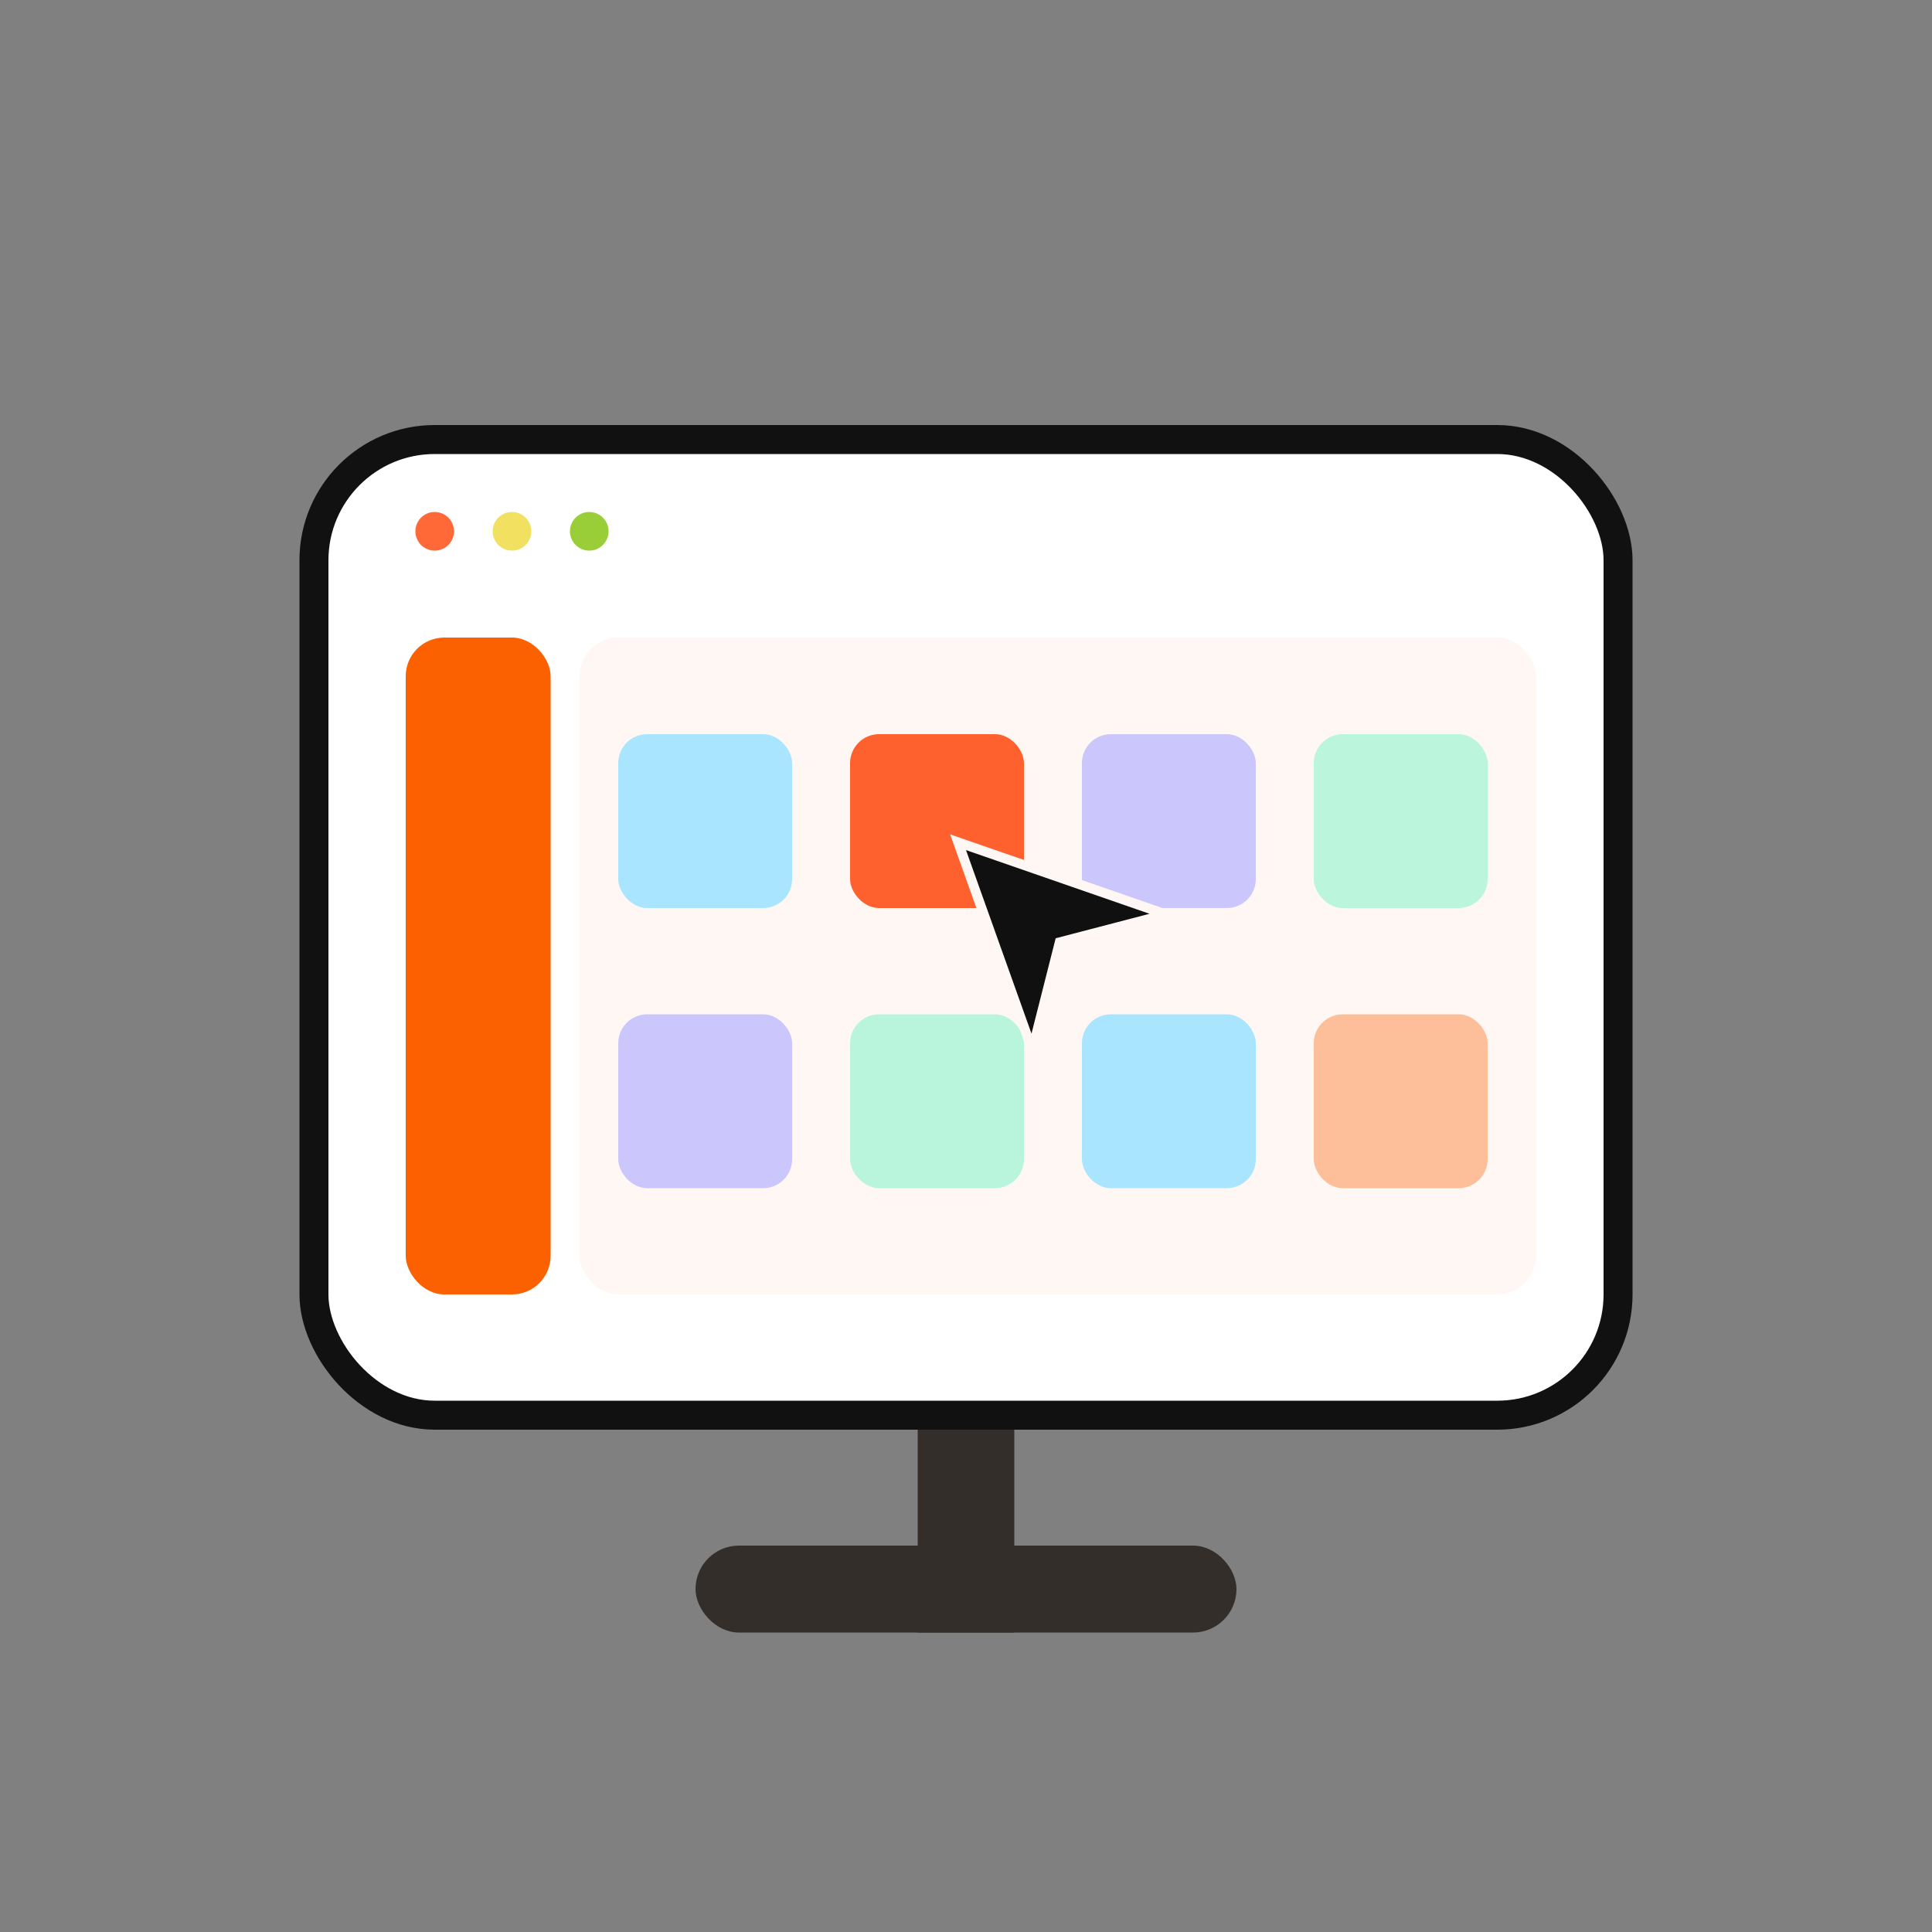<svg xmlns="http://www.w3.org/2000/svg" width="200" height="200" fill="none"><rect width="100%" height="100%" fill="#808080" stroke="none"/><path fill="#332E2A" stroke="#332E2A" d="M95.5 125.5h9v43h-9z"/><rect width="55" height="8" x="72.5" y="160.5" fill="#332E2A" stroke="#332E2A" rx="4"/><rect width="135" height="101" x="32.5" y="45.5" fill="#fff" stroke="#111" stroke-width="3" rx="12.5"/><circle cx="45" cy="55" r="2" fill="#FF6937"/><circle cx="53" cy="55" r="2" fill="#F2E060"/><circle cx="61" cy="55" r="2" fill="#9ACE38"/><rect width="15" height="68" x="42" y="66" fill="#FB6001" rx="4"/><rect width="99" height="68" x="60" y="66" fill="#FFF7F4" rx="4"/><rect width="18" height="18" x="64" y="76" fill="#A9E5FF" rx="3"/><rect width="18" height="18" x="64" y="105" fill="#CBC6FC" rx="3"/><rect width="18" height="18" x="88" y="76" fill="#FF612E" rx="3"/><rect width="18" height="18" x="88" y="105" fill="#B9F5DC" rx="3"/><rect width="18" height="18" x="112" y="76" fill="#CBC6FC" rx="3"/><rect width="18" height="18" x="112" y="105" fill="#A9E5FF" rx="3"/><rect width="18" height="18" x="136" y="76" fill="#BAF5DC" rx="3"/><rect width="18" height="18" x="136" y="105" fill="#FDBF99" rx="3"/><path fill="#101010" stroke="#FFF7F4" d="m107.265 107.123-.404 1.592-.552-1.547-6.78-19-.35-.982.985.342 19 6.594 1.557.54-1.595.417-9.431 2.459-2.43 9.585Z"/></svg>